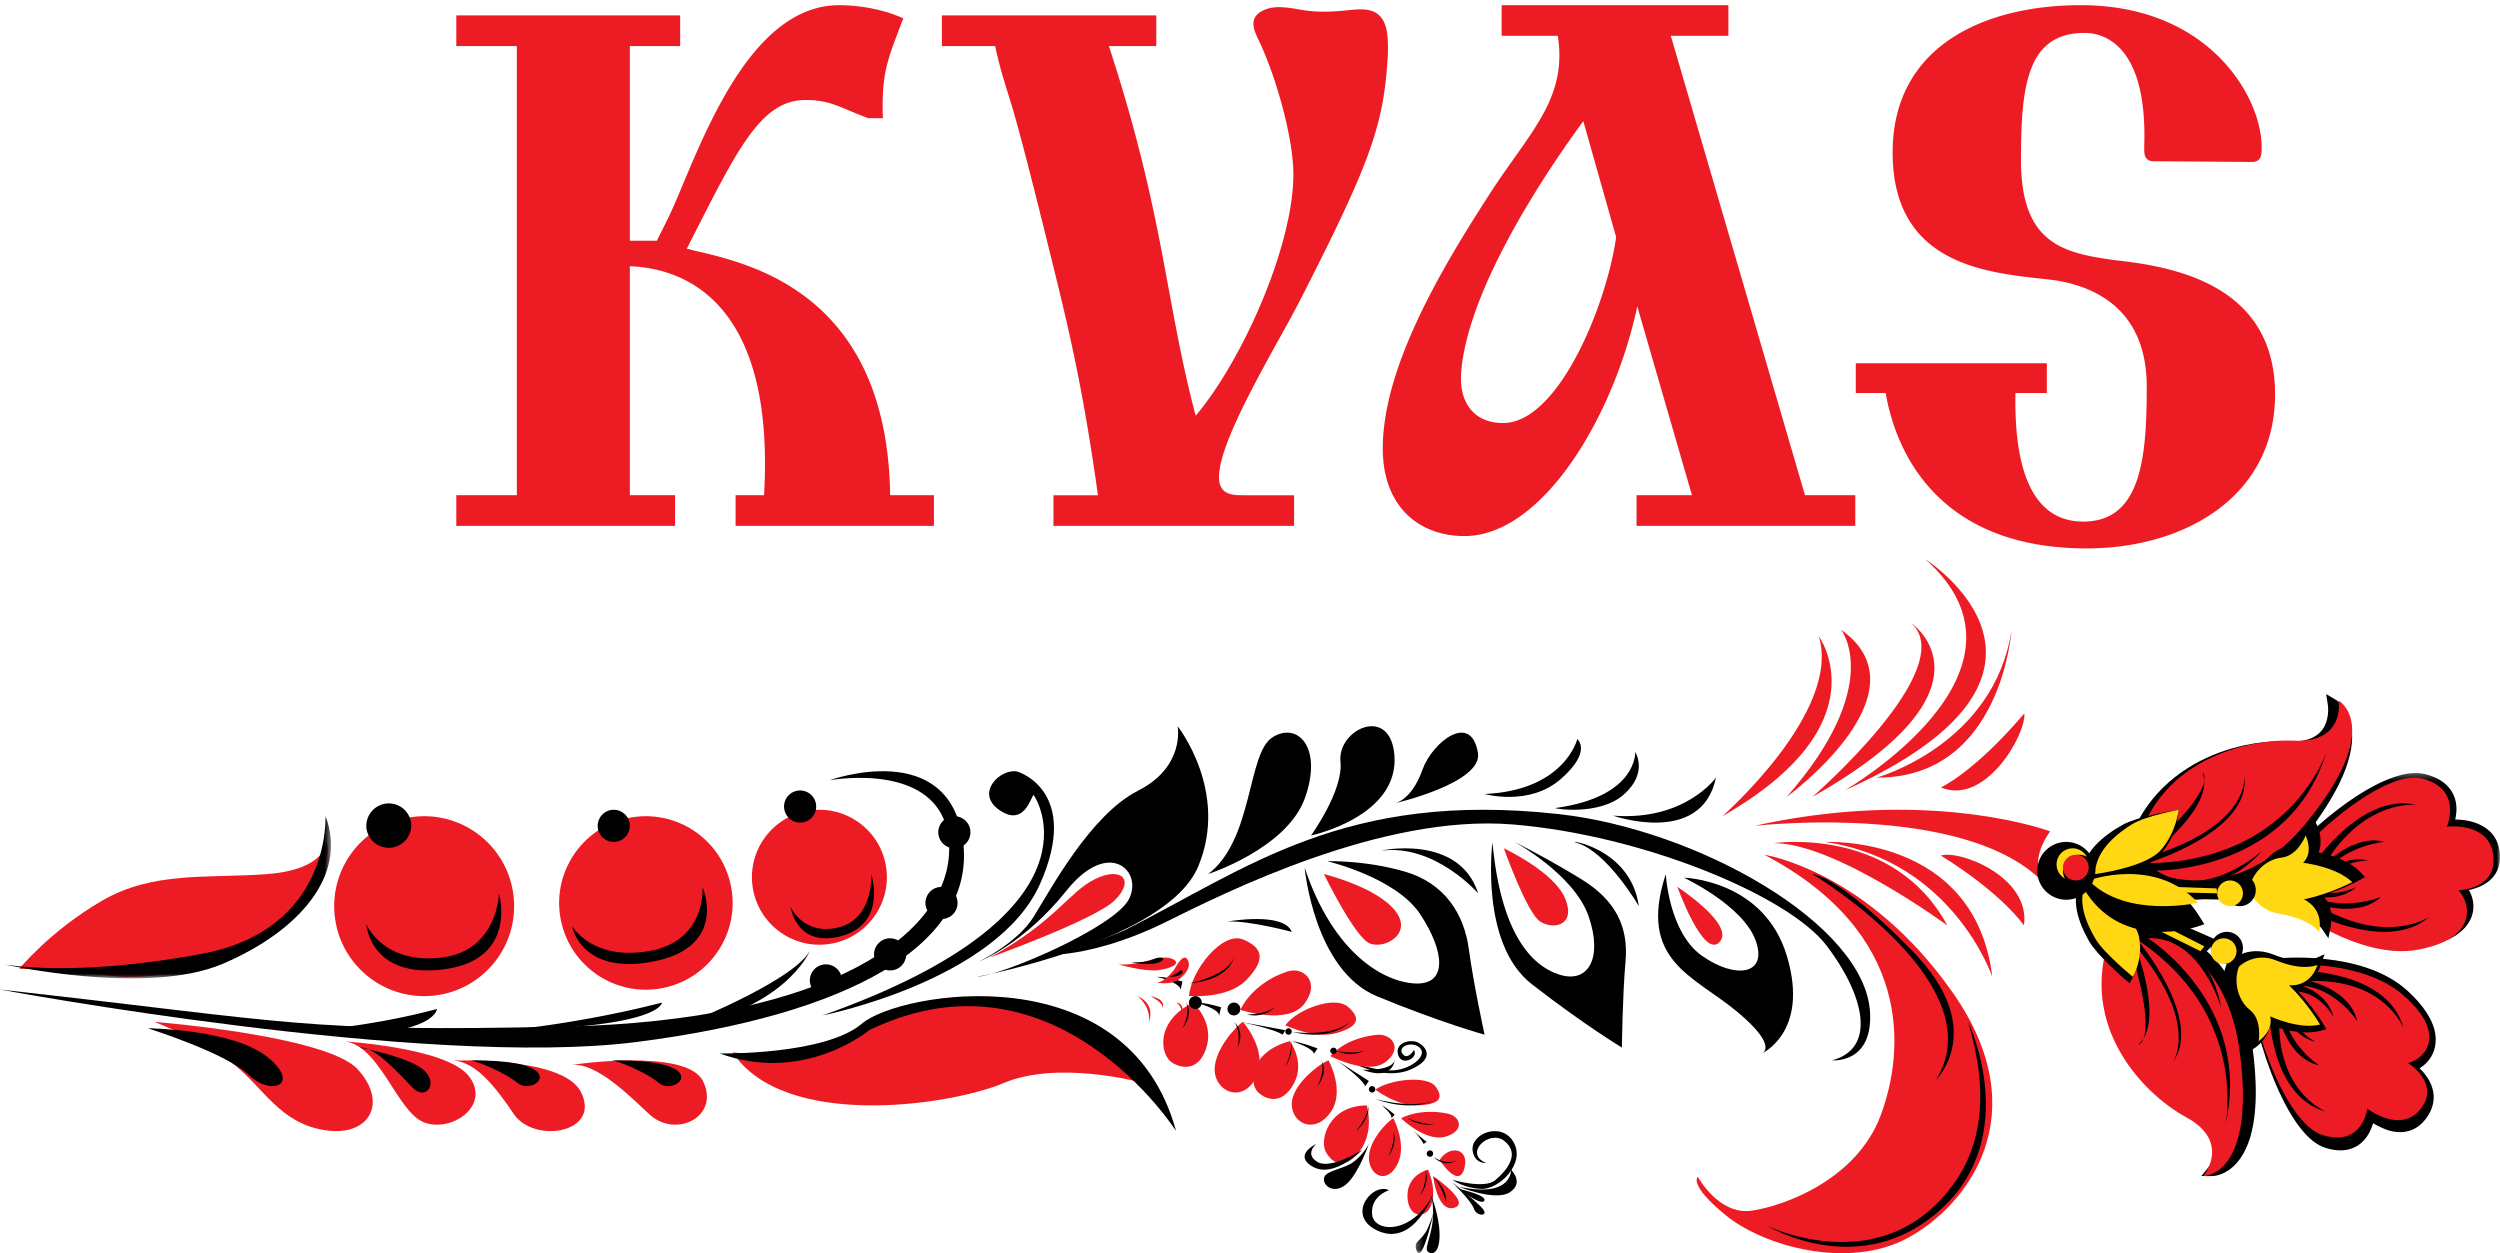 <svg xmlns="http://www.w3.org/2000/svg" xmlns:xlink="http://www.w3.org/1999/xlink" width="389" height="195" viewBox="0 0 389 195">
    <defs>
        <path id="a" d="M0 .278v27.456h35.747V.278H0z"/>
        <path id="c" d="M.474 9h3.25V.64H.474V9z"/>
        <path id="e" d="M51.428 26.238V.944H.496v25.294h50.932z"/>
    </defs>
    <g fill="none" fill-rule="evenodd">
        <path fill="#ED1C24" d="M329.045 40.484c-7.712-1.109-14.577-2.33-14.577-15.515 0-11.234.792-19.848 9.87-19.848 2.27 0 9.87 1.02 9.304 17.699 0 .907-.115 2.269 1.476 2.269l15.315.113c1.59 0 1.476-1.475 1.476-2.382 0-7.603-8.055-22.015-28.136-22.015-14.98 0-29.277 6.35-29.277 22.916 0 17.586 14.753 18.72 24.056 19.741.455.046.922.11 1.39.176v.003c6.722 1.09 14.091 5.03 14.091 16.518 0 10.884-.793 21-9.87 21-4.654 0-10.894-2.75-10.555-20.012h4.883v-4.618h-29.728v4.618h4.651c1.59 9.346 8.284 24.19 31.315 24.19.714 0 1.423-.025 2.13-.056.022-.003.05-.003.07-.005C341.078 84.535 354 76.63 354 61.366c0-17.042-15.65-19.894-24.955-20.882zM215.884 9.547c.114-1.362.114-2.611 0-3.974-.452-4.763-3.857-4.198-6.24-3.972-2.267.227-4.425.342-6.691 0-2.158-.338-4.426-.906-6.355 0-2.497 1.135-1.362 3.294-.91 4.316 2.839 5.782 5.561 15.542 5.561 21.216 0 11.006-7.828 28.818-15.202 37.555-4.766-18.042-4.88-31.2-13.505-57.525h7.376V2.399h-33.359v4.764h8.283c.908 4.197 1.586 5.9 2.835 10.1 1.137 3.968 2.61 9.528 6.241 24.28 2.724 11.004 4.767 20.08 6.922 35.515h-6.922v4.763h37.441v-4.763h-7.825c-1.704 0-3.857 0-3.857-2.84 0-5.897 8.85-20.195 12.594-27.455 10.78-21.107 12.931-27.004 13.613-37.216zm35.585 27.342l-5.106-18.042c-7.15 9.762-17.7 26.326-18.948 38.466a12.738 12.738 0 0 0 0 2.95c.342 2.611 2.042 5.558 6.466 5.558 8.622 0 16.111-18.38 17.588-28.932zm29.388 40.166h7.827v4.766h-34.039v-4.766h8.623l-8.51-29.388c-3.63 17.135-14.749 35.743-26.89 35.743-7.034 0-12.709-4.542-12.709-13.615 0-12.255 8.51-27.006 16.113-38.805 6.355-10.101 12.708-15.318 11.12-25.417h-8.736V.81h35.284v4.763h-8.961l20.878 71.482zm-142.346 0h6.81v4.766h-30.862v-4.766h4.426c1.699-28.931-11.349-35.286-20.879-35.626v35.626h7.034v4.766H71v-4.766h9.419V7.163H71V2.399h34.836v4.764h-7.83v30.294h4.197l1.588-3.176C107.875 26.225 115.253.81 130.567.81c3.858 0 7.491.907 9.986 2.043-2.495 6.58-3.404 8.396-3.178 15.542h-2.27c-4.31-1.589-5.787-2.835-9.755-2.835-7.149 0-10.78 8.053-18.492 23.145.678.114 1.247.34 1.926.453 8.507 2.045 29.274 6.922 29.727 37.897zM318.576 138s-3.552-2.962.424-8.64c0 0-18.537-6.953-46-.856 0 0 34.003-3.896 45.576 9.496"/>
        <path fill="#000" d="M344.205 183l-1.67-.013 1.07-1.32c.016-.019 1.456-1.827 1.063-3.879-.279-1.479-1.432-2.78-3.428-3.876-7.933-4.365-17.46-16.068-11.23-30.431l.202-.473.502-.008c.173-.002 17.041-.183 19.746 19.732 1.195 8.817.406 14.923-2.353 18.15-1.812 2.11-3.821 2.12-3.902 2.118"/>
        <path fill="#ED1C24" d="M329.012 144s16.737-.396 19.445 19.337c2.71 19.736-5.606 19.663-5.606 19.663s4.395-5.3-2.671-9.148c-7.066-3.846-17.632-15.1-11.168-29.851"/>
        <path fill="#000" d="M330 143s13.436.681 15.647 13.956c0 0-3.126-11.321-11.426-10.967 0 0 16.336 10.226 12.068 29.011 0 0 3.63-17.243-13.707-28.766 0 0 10.438 12.393 5.465 19.134 0 0 4.446-5.978-5.801-18.215 0 0 4.672 12.032.429 15.397 0 0 3.973-.237-2.675-19.55"/>
        <path fill="#000" d="M342.738 147.719L336 144.827l1.508-1.827 7.492 3.307-1.61 1.693z"/>
        <path fill="#FFD713" d="M336 144.835l6.386 3.165.614-.743-6.401-3.257z"/>
        <path fill="#000" d="M330.452 137.172l-.452-.287.068-.532c1.896-16.201 16.574-21.422 25.976-20.973 2.37.108 4.088-.427 5.113-1.59 1.42-1.62 1.069-4.013 1.066-4.035l-.27-1.755 1.501.89c.081.05 1.88 1.149 2.4 4.025.798 4.38-1.683 10.25-7.364 17.45-12.754 16.162-27.421 7.195-28.038 6.807"/>
        <path fill="#ED1C24" d="M332 134.455s14.324 8.779 26.738-6.272C371.149 113.129 363.89 109 363.89 109s1.125 6.62-6.982 6.254c-8.093-.36-23.003 3.675-24.908 19.201"/>
        <path fill="#000" d="M330 135.681s13.051 6.999 22.02-3.32c0 0-8.82 8.098-16.483 3.099 0 0 20.739.323 26.463-18.46 0 0-5.52 17.08-27.884 17.318 0 0 16.29-4.9 15.09-13.585 0 0 1.1 7.728-14.938 12.595 0 0 10.667-7.847 8.405-13.179 0 0 3.63 2.459-12.673 15.532"/>
        <path fill="#000" d="M345.935 138.212L338 138l.12 1.826L347 140l-.298-1.768z"/>
        <path fill="#FFD713" d="M338 138l6.899.236.101.764-6.957-.169z"/>
        <path fill="#000" d="M330.537 152.295c-.168-.142-4.243-3.68-5.48-5.851-1.63-2.85-3.13-6.854-1.015-9.723l.52-.721.723.558c.276.218 6.832 5.331 7.535 8.965.706 3.62-.885 6.46-.957 6.574l-.515.903-.811-.705z"/>
        <path fill="#FFD713" d="M324.961 137s7.145 5.258 7.86 8.752c.716 3.493-.945 6.248-.945 6.248s-4.474-3.674-5.762-5.812c-1.326-2.204-3.322-6.389-1.153-9.188"/>
        <path fill="#000" d="M324.28 136.814l-.277-.246-.003-.365c-.018-3.614 3.434-6.285 6.333-7.886 2.158-1.182 7.075-2.045 7.633-2.14L339 126l-.114 1.058c-.01.143-.387 3.447-2.998 6.206-2.181 2.307-10.66 4.378-11.607 3.55"/>
        <path fill="#FFD713" d="M326 136s7.888-.983 10.283-3.79C338.68 129.4 339 126 339 126s-5.143.96-7.217 2.23c-2.131 1.302-5.806 4.054-5.783 7.77"/>
        <path fill="#000" d="M341.828 144.203c-.46.15-11.259 3.623-17.14-5.213l-.688-1.023.98-.53c.106-.058 10.535-5.5 17.27 5.182l.75 1.195-1.172.39z"/>
        <path fill="#FFD713" d="M342 140.47s-11.138 2.535-17-3.48c0 0 10.293-3.796 17 3.48"/>
        <path fill="#000" d="M317.202 136.83a4.495 4.495 0 0 1 2.968-5.625 4.494 4.494 0 0 1 5.626 2.958 4.508 4.508 0 0 1-2.957 5.635 4.514 4.514 0 0 1-5.637-2.968"/>
        <path fill="#FFD713" d="M324.887 133.758a2.504 2.504 0 0 1-1.644 3.129 2.499 2.499 0 1 1-1.484-4.774c1.32-.41 2.72.329 3.128 1.645"/>
        <path fill="#000" d="M321.111 136.243a2.51 2.51 0 0 1 1.646-3.13 2.507 2.507 0 0 1 3.13 1.648 2.505 2.505 0 0 1-1.642 3.125 2.503 2.503 0 0 1-3.134-1.643"/>
        <path fill="#ED1C24" d="M324.908 134.408a2.003 2.003 0 0 1-1.31 2.504 2.004 2.004 0 0 1-2.505-1.322 1.99 1.99 0 0 1 1.316-2.5 1.992 1.992 0 0 1 2.499 1.318"/>
        <path fill="#000" d="M371.889 175.954c-.7-.18-1.78-.66-2.639-1.184-.3 1.02-.9 2.444-2.237 3.378-1.38.96-3.142 1.11-5.23.442-6.624-2.118-12.013-20.506-11.775-26.917l.015-.492 3.805-2 .141-.02c.55-.062 13.592-1.42 20.637 5.002 2.498 2.275 3.675 4.266 4.146 5.887.323 1.14.292 2.107.126 2.87-.34 1.58-1.339 2.664-2.39 3.302.726.708 1.601 1.751 1.998 3.122.054.196.092.391.133.587.23 1.406-.143 2.775-1.098 4.068-1.377 1.879-3.324 2.547-5.632 1.955"/>
        <path fill="#ED1C24" d="M353.337 150.14s13.446-1.387 20.459 4.583c7.007 5.962 3.769 9.937.909 10.687 0 0 5.072 3.175 1.956 7.13-3.121 3.964-8.31-.026-8.31-.026s-.704 5.978-6.89 4.132c-6.196-1.855-11.689-18.96-11.454-24.868l3.33-1.638z"/>
        <path fill="#000" d="M353 156s-.265 14.53 9 17c0 0-7.68-2.892-7.354-14.597 0 0 1.357 6.283 6.223 7.38 0 0-5.067-3.219-5.542-8.709 0 0 1.154 4.159 4.975 5.041 0 0-3.712-1.805-4.07-5.724l-3.231-.391zM357 151.001s14.504-.323 17 8.999c0 0-2.915-7.73-14.598-7.35 0 0 6.282 1.35 7.387 6.247 0 0-3.23-5.099-8.711-5.555 0 0 4.154 1.149 5.047 4.992 0 0-1.814-3.73-5.727-4.077l-.398-3.256z"/>
        <path fill="#000" d="M349.689 162.136c.008-.033.503-2.97-1.126-4.205-2.292-1.731-3.22-5.31-2.07-7.986l.069-.152.125-.126c.12-.111 2.977-2.752 7.012-1.155 4.136 1.643 6.224.757 6.245.75l1.757-.777-.628 1.806c-.86 2.445-2.474 3.32-3.752 3.642 2.441 2.583 4.03 5.123 4.1 5.254l.579.968-1.093.267c-2.694.66-6.003-.303-7.7-.919-.291 2.093-2.153 3.42-2.246 3.483L349.365 164l.324-1.864z"/>
        <path fill="#FFD713" d="M348.4 150.386c-.904 2.178-.25 5.25 1.692 6.763 1.938 1.518 1.353 4.851 1.353 4.851s2.338-1.527 1.795-3.85c0 0 4.517 2.097 7.76 1.271 0 0-1.916-3.314-4.838-6.124 0 0 3.203.495 4.446-3.159 0 0-2.153 1.065-6.466-.704-3.36-1.374-5.742.952-5.742.952"/>
        <path fill="#000" d="M344.024 147.844a2.5 2.5 0 1 1 4.953-.694 2.509 2.509 0 0 1-2.13 2.826 2.506 2.506 0 0 1-2.823-2.132"/>
        <g transform="matrix(-1 0 0 1 389 120)">
            <mask id="b" fill="#fff">
                <use xlink:href="#a"/>
            </mask>
            <path fill="#000" d="M12.511 27.516c9.429 1.625 20.292-6.37 20.746-6.72l.119-.082 2.37-3.667-.226-.426C32.54 11.161 18.612-1.289 11.694.442c-2.176.545-3.65 1.586-4.4 3.12a5.05 5.05 0 0 0-.29.723c-.369 1.22-.229 2.39-.031 3.238-2.424.005-5.744.85-6.707 4.014-.097.31-.166.647-.214 1.002-.33 2.58.868 4.54 3.345 5.518.015.005.685.266 1.448.44a5.62 5.62 0 0 0-.486 1.075c-.263.881-.324 1.878.008 2.907.57 1.752 2.442 4.05 8.144 5.037" mask="url(#b)"/>
        </g>
        <path fill="#ED1C24" d="M356.033 140.931s10.937 8.516 20.123 6.854c9.202-1.66 8.466-7.024 6.375-9.253 0 0 6.06-.156 5.422-5.449-.641-5.292-7.213-4.457-7.213-4.457s2.51-5.831-3.824-7.477c-6.33-1.66-20.033 10.98-22.916 16.493l2.033 3.29z"/>
        <path fill="#000" d="M359 135.847s7.889-12.753 17-10.603c0 0-8.03-1.044-14.294 9.278 0 0 4.65-4.83 9.323-3.53 0 0-6.034.452-9.497 4.999 0 0 3.29-3.074 6.973-2.08 0 0-4.105-.143-6.593 3.089L359 135.847zM357 140.628s13.838 8.302 21 2.026c0 0-6.75 4.732-17.837-2.05 0 0 6.748 2.373 10.308-1.038 0 0-5.715 2.396-11.24-.261 0 0 4.601 1.355 7.422-1.305 0 0-3.647 2.053-7.607.172L357 140.628z"/>
        <path fill="#000" d="M359.243 128.71c-.015.029-.994 2.713-2.857 2.927-2.613.3-5.02 2.813-5.369 5.6l-.017.17.037.157c.043.156 1.054 3.765 4.975 4.44 4.024.698 5.252 2.463 5.26 2.484l1.026 1.512.356-1.813c.468-2.452-.394-3.972-1.253-4.876 3.134-.938 5.575-2.255 5.69-2.326l.909-.514-.735-.77c-1.806-1.888-4.868-2.726-6.492-3.06.755-1.879-.087-3.908-.135-4.01l-.78-1.631-.615 1.71z"/>
        <path fill="#FFD713" d="M350 138.336c.315-2.345 2.497-4.627 5.024-4.898 2.527-.27 3.732-3.438 3.732-3.438s1.3 2.553-.379 4.248c0 0 5.139.594 7.623 3.015 0 0-3.436 1.822-7.519 2.684 0 0 3.135 1.27 2.364 5.053 0 0-1.386-2.04-6.183-2.81-3.73-.602-4.662-3.854-4.662-3.854"/>
        <path fill="#000" d="M346.551 136.93a2.508 2.508 0 0 0 .384 3.523 2.507 2.507 0 0 0 3.517-.39 2.505 2.505 0 0 0-.384-3.512 2.507 2.507 0 0 0-3.517.38"/>
        <path fill="#FFD713" d="M348.558 140.253a1.997 1.997 0 0 0-.31-2.813 2.004 2.004 0 0 0-2.81.304 2.01 2.01 0 0 0 .307 2.816c.86.69 2.123.555 2.813-.307M347.981 147.727c.15 1.09-.611 2.1-1.707 2.254a2.005 2.005 0 0 1-2.256-1.705 2.008 2.008 0 0 1 1.704-2.257 2.001 2.001 0 0 1 2.259 1.708"/>
        <path fill="#ED1C24" d="M274.54 133s15.96 2.414 29.29 21.426c13.33 19.007 2.266 33.186-6.954 38.186-9.22 5.006-22.441 1.318-28.345-3.512-5.907-4.834-4.344-5.976-4.344-5.976s3.26 5.981 8.335 5.26c5.077-.72 16.41-4.825 20.134-14.885 3.727-10.059 5.044-28.27-18.116-40.499"/>
        <path fill="#000" d="M275 190.757s15.28 7.439 26.251-3.353c7.756-7.618 8.213-17.412 5.003-28.404 0 0 8.397 17.624-4.176 29.106-12.567 11.481-27.078 2.651-27.078 2.651"/>
        <path fill="#000" d="M301.259 168s8.19-7.948-3.744-20.089C285.746 135.931 282 136 282 136s28.481 17.076 19.259 32"/>
        <path fill="#ED1C24" d="M276 131.193s18.584-2.783 27 12.807c0 0-17.495-12.853-27-12.807"/>
        <path fill="#ED1C24" d="M284 131.013s23.325-1.244 26 20.987c0 0-6.039-18.019-26-20.987M268 127s18.613-16.304 15.003-28c0 0 10.067 13.697-15.003 28"/>
        <path fill="#ED1C24" d="M278 124s22.3-16.218 8.485-26c0 0 6.803 8.588-8.485 26"/>
        <path fill="#ED1C24" d="M282 124s23.012-19.944 15.448-27c0 0 14.615 10.026-15.448 27"/>
        <path fill="#ED1C24" d="M287 123s32.296-18.543 12.556-36c0 0 28.06 17.722-12.556 36M314.927 144s-3.118-4.753-12.927-10.874c2.95-.932 14.001 3.37 12.927 10.874"/>
        <path fill="#ED1C24" d="M313 98s-1.504 23.09-21 23c0 0 18.306-5.07 21-23M302 122.524s5.137-2.293 12.993-11.524c.252 3.411-6.144 14.405-12.993 11.524"/>
        <path fill="#000" d="M210 165.097s5.171 3.188 9.502 1.311c4.321-1.875 1.963-3.966.826-4.311-1.138-.348-3.312.218-2.776 2.053.541 1.836 3.244.451 2.461-.768 0 0-1.001 1.704-1.799.568-.793-1.136 1.575-2.062 2.756-.858 1.192 1.192-1.59 3.525-4.674 3.468-3.08-.06-6.296-1.463-6.296-1.463"/>
        <path fill="#000" d="M217 165s-.222 3.262-5 1.454c0 0 4.52.248 5-1.454M208 165s3.73 2.572 4.425 4l.575-.801-5-3.199zM215 172s1.733 1.373 1.483 2l.517-.555s-1.106-1.026-2-1.445M220 176s1.72 1.577 2 1.634l-.486.366s-.354-.796-1.514-2"/>
        <path fill="#ED1C24" d="M212.679 172s1.238 4.107-1.147 7.17c-2.393 3.052-4.424 1.763-5.295-.083-.874-1.853.537-7.049 6.442-7.087M214 169.544s3.356 2.591 6.64 2.45c3.281-.14 4.067-1.073 2.76-2.897-1.311-1.828-7.174-1.157-9.4.447M216.803 174s2.15 4.01.687 7.046c-1.46 3.046-3.951 2.18-4.425-.199-.589-3.023 2.972-6.493 3.738-6.847M218 174.002s3.876 3.78 6.958 2.851c3.074-.936 2.26-3.179.297-3.579-4.455-.907-7.255.728-7.255.728M222.202 182s1.306 2.688.577 5.26c-.732 2.582-3.704 2.35-3.778-1.091-.079-3.43 3.2-4.169 3.2-4.169M224 180.483s2.897 4.533 3.821 1.433c.966-3.243-2.227-3.87-3.821-1.433M223 183s.614 5.749 3.305 4.918C228.997 187.089 223 183 223 183"/>
        <path fill="#000" d="M222.694 186s1.259 3.14 1.305 6.016c.045 2.88-1.1 3.397-1.85 2.717-.756-.701 1.664-3.735.545-8.733"/>
        <g transform="matrix(-1 0 0 1 224 186)">
            <mask id="d" fill="#fff">
                <use xlink:href="#c"/>
            </mask>
            <path fill="#000" d="M.474.64S2.665 11.539 3.63 8.449c.454-1.458-.83-1.242-1.782-3.327C.89 3.037.474.64.474.64" mask="url(#d)"/>
        </g>
        <path fill="#000" d="M223 185.834s-2.953 8.02-8.392 5.767c-5.444-2.255-1.08-7.708 1.525-6.402 0 0-2.882.858-2.635 3.741.241 2.874 6.19 3.274 9.502-3.106M226 184s2.971 2.894 3.333 4.065c.362 1.174 2.172 1.235 1.53.225C230.22 187.283 226 184 226 184"/>
        <path fill="#000" d="M227 185s3.502 2.695 3.965 1.828C231.435 185.961 227 185 227 185"/>
        <path fill="#000" d="M227 184.655s5.704 2.34 7.954.847c2.254-1.494.163-3.502.163-3.502s.288 4.482-8.117 2.655"/>
        <path fill="#000" d="M231.258 180.966s-1.8.167-2.11-1.887c-.402-2.682 4.506-4.664 6.385-1.32 1.882 3.353-2.35 7.378-5.09 7.237-2.73-.137-4.443-1.415-4.443-1.415s4.976 1.481 6.66.06c1.69-1.418 4.036-4.106 1.379-6.136-2.347-1.806-6.388 2.03-2.781 3.46M213 178s-1.648 4.68-3.51 6.26c-1.852 1.575-3.627.331-3.482-.903.13-1.235 3.095-1.407 4.65-2.597C212.205 179.572 213 178 213 178"/>
        <path fill="#000" d="M212 178.9s-4.406 4.475-7.668 2.672c-3.255-1.814.478-3.572.478-3.572s-1.89 1.586.211 2.807C207.11 182.022 212 178.9 212 178.9M213.902 169.795a.502.502 0 0 1-.7.11.501.501 0 0 1 .593-.809.499.499 0 0 1 .107.7M217.9 174.795a.5.5 0 1 1 0 0M222.901 179.799a.504.504 0 0 1-.698.106.496.496 0 0 1-.103-.699.495.495 0 0 1 .7-.107.502.502 0 0 1 .101.7M211 176s1.966-1.524 2-4c0 0-.08 1.636-2 4M216 180s1.584-2.042.765-4c0 0 .485 1.314-.765 4M221 186s1.588-2.048.762-4c0 0 .496 1.309-.762 4M224.926 187s.653-1.361-1.926-4c0 0 1.57 1.878 1.926 4M227 180.182s-1.719 1.956-4-.182c0 0 2.498 1.713 4 .182M224 174.71s-2.382.998-5-.71c0 0 3.424 1.451 5 .71M223 171.28s-3.362 1.793-9-.28c0 0 5.66 1.581 9 .28M193 159s5.283 1.102 6.581 2l.419-.704-7-1.296zM201 162s3.51 1.138 3.424 2l.576-.864s-2.325-.907-4-1.136"/>
        <path fill="#ED1C24" d="M200.705 162s2.402 3.196.664 6.52c-1.736 3.326-4.226 2.777-5.631 1.412-1.42-1.346-1.293-6.252 4.967-7.932M200 159.538s4.562 2.193 7.964 1.208c3.407-.986 3.869-2.28 1.775-4.091-2.108-1.809-8.023.45-9.739 2.883M206.718 165s2.617 4.694.373 7.996c-2.25 3.303-5.591 2.114-6.048-.618-.563-3.44 4.588-7.052 5.675-7.378M207 164.33s5.79 3.042 8.593.914c2.798-2.135.926-4.44-1.317-4.23-5.084.483-7.276 3.316-7.276 3.316"/>
        <path fill="#000" d="M200.967 160.673a.496.496 0 0 1-.644.296.493.493 0 0 1-.29-.64.493.493 0 0 1 .64-.296.491.491 0 0 1 .294.64M207.968 163.674a.5.5 0 1 1-.937-.348.5.5 0 0 1 .937.348M200 166s1.325-1.902.924-4c0 0 .224 1.4-.924 4M205 169s1.806-2.134.564-4c0 0 .754 1.263-.564 4M213 163s-1.942 1.832-5 .537c0 0 3.744.777 5-.537"/>
        <path fill="#000" d="M210 159s-2.437 3.129-9 1.56c0 0 6.352.903 9-1.56M186 156s3.557.835 3.703 2l.297-1.263s-2.39-.76-4-.736"/>
        <path fill="#ED1C24" d="M185.616 156s3.2 2.866 2.185 6.694c-1.013 3.83-3.69 3.76-5.455 2.63-1.756-1.13-2.75-6.29 3.27-9.324M185 154.955s5.95.586 8.923-2.459c2.962-3.042 2.716-4.986-.482-6.307-3.195-1.333-8.04 4.667-8.441 8.766M193.416 159s3.77 4.337 2.202 8.223c-1.554 3.878-5.263 3.33-6.361.588-1.365-3.451 3.108-8.242 4.159-8.811M193 157.135s7.333 2.46 9.937-.917c2.614-3.39-.115-5.875-2.58-5.063-5.623 1.835-7.357 5.98-7.357 5.98"/>
        <path fill="#000" d="M186.986 156.16a.996.996 0 0 1-1.132.829 1 1 0 0 1-.841-1.144.997.997 0 0 1 1.137-.832.99.99 0 0 1 .836 1.146M192.989 157.15a.994.994 0 0 1-1.14.837.999.999 0 0 1-.838-1.133c.087-.55.602-.923 1.146-.843.544.084.914.6.832 1.139M184 160s1.818-2.137.551-4c0 0 .772 1.264-.551 4M192.585 163s1.248-2.37-.585-4c0 0 1.144 1.12.585 4M199 156s-1.605 2.627-5 1.86c0 0 3.99-.006 5-1.86M192 149s-.626 3.508-7 4c0 0 5.87-1.033 7-4M180 152s3.56.828 3.698 2l.302-1.266s-2.392-.758-4-.733"/>
        <path fill="#ED1C24" d="M174 150.042s4.055 1.213 6.265.91c2.065-.279 3.503-1.044 2.291-1.684-1.23-.63-3.233.008-4.337.325-1.094.317-3.159.59-4.219.45"/>
        <path fill="#000" d="M176 149.754s2.745.488 4.038.09c1.121-.352 1.3-.913.337-.837-1.13.083-.76.744-4.375.747"/>
        <path fill="#ED1C24" d="M180 152.883s2.24.519 3.623-.63c1.373-1.139 1.684-2.224 1.09-3.037-.585-.815-1.583.903-1.858 1.406-.265.504-1.803 2.306-2.855 2.261"/>
        <path fill="#000" d="M182 152s1.218-.544 1.481-.83c.253-.286.644-.2.48.177-.165.378-.814.645-1.961.653"/>
        <path fill="#ED1C24" d="M183 156s1.034.469.862 2c0 0 .647-1.896-.862-2M179 155s2.199 1.048 1.906 2c0 0 .734-1.527-1.906-2M177 155s2.08 1.501 1.764 4c0 0 1.187-2.708-1.764-4M24 159s26.849 2.127 31.657 7.38c4.813 5.252 1.778 10.586-5.166 9.471-6.944-1.122-9.416-6.5-14.04-10.178C31.82 161.99 24 159 24 159M53 162s16.325.9 19.92 5.407c3.588 4.514-2.55 8.86-6.9 7.251-4.354-1.602-7.07-12.746-13.02-12.657"/>
        <path fill="#ED1C24" d="M70 165.037s17.528-.782 20.388 4.865c3.242 6.394-7.3 8.142-10.472 3.406-2.667-3.985-6.096-8.542-9.916-8.271M89 165.685s17.829-2.676 20.394 2.55c2.693 5.494-4.219 8.975-8.354 5.154-2.996-2.777-8.11-8-12.04-7.704"/>
        <path fill="#000" d="M0 153.973s66.178 12.321 98.957 8.174c32.782-4.153 52.982-15.02 50.895-31.28-2.095-16.253-20.778-9.458-20.778-9.458s18.226-3.393 18.616 10.257c.392 13.645-18.665 27.189-59.985 28.074-40.946.882-41.46-.633-87.705-5.767"/>
        <path fill="#ED1C24" d="M79.915 139.464c.845 7.684-4.692 14.602-12.37 15.45-7.696.849-14.613-4.694-15.459-12.376-.85-7.689 4.694-14.607 12.384-15.452 7.681-.848 14.596 4.689 15.445 12.378"/>
        <path fill="#000" d="M63.98 128.126a3.502 3.502 0 0 1-6.959.77 3.5 3.5 0 1 1 6.958-.77M57 143.789s2.503 6.19 11.492 5.237C77.483 148.07 77.635 139 77.635 139s3.155 10.586-9.078 11.886C57.506 152.06 57 143.79 57 143.79M68 157s-.323 4.275-16.803 3.986L47 160.5s10.167-.608 21-3.5"/>
        <path fill="#ED1C24" d="M113.727 137.817c1.487 7.31-3.243 14.435-10.546 15.909-7.311 1.49-14.431-3.237-15.91-10.545-1.477-7.3 3.242-14.43 10.545-15.912 7.309-1.473 14.429 3.245 15.91 10.548"/>
        <path fill="#000" d="M97.95 128.006a2.499 2.499 0 0 1-1.953 2.942 2.495 2.495 0 0 1-2.947-1.946A2.51 2.51 0 0 1 95 126.05a2.508 2.508 0 0 1 2.95 1.957M130.95 152a2.493 2.493 0 0 1-1.958 2.95 2.495 2.495 0 0 1-2.941-1.952 2.5 2.5 0 0 1 4.898-.998M140.95 148.008a2.5 2.5 0 0 1-1.953 2.944 2.51 2.51 0 0 1-2.946-1.957 2.502 2.502 0 0 1 1.953-2.946 2.503 2.503 0 0 1 2.946 1.959M148.95 140.002a2.498 2.498 0 0 1-1.952 2.948 2.51 2.51 0 0 1-2.95-1.955c-.268-1.35.603-2.676 1.956-2.941 1.358-.286 2.67.6 2.945 1.948M150.95 129.005a2.495 2.495 0 0 1-1.956 2.944 2.502 2.502 0 0 1-2.944-1.952 2.499 2.499 0 1 1 4.9-.992M89 144.065s3.104 5.503 12.062 3.9c8.951-1.6 8.248-9.965 8.248-9.965s4.173 9.497-8.008 11.674c-11.01 1.968-12.302-5.61-12.302-5.61M103 156s.003 3.009-16.713 4L82 159.957s10.25-1.153 21-3.957"/>
        <path fill="#ED1C24" d="M137.79 134.412c1.149 5.68-2.526 11.223-8.21 12.378-5.68 1.148-11.22-2.526-12.369-8.211-1.151-5.677 2.518-11.212 8.201-12.367 5.687-1.154 11.223 2.517 12.378 8.2"/>
        <path fill="#000" d="M123 141.044s1.914 4.597 7.457 3.261c5.546-1.336 5.115-8.305 5.115-8.305s2.587 7.918-4.964 9.729c-6.814 1.638-7.608-4.685-7.608-4.685"/>
        <path fill="#ED1C24" d="M3 150.746s5.565.03 14.247 1.09c8.678 1.051 24.71-3.008 30.137-10.978C52.317 133.602 50.77 131 50.77 131s.06 4.317-9.286 5.014c-9.343.7-17.611-.508-25.65 4.163C7.796 144.851 3 150.746 3 150.746"/>
        <g transform="matrix(-1 0 0 1 52 126)">
            <mask id="f" fill="#fff">
                <use xlink:href="#e"/>
            </mask>
            <path fill="#000" d="M51.43 24.043s-22.216 4.976-34.053-.057C5.54 18.953-2.183 10.192 1.363.944c0 0-1.004 17.658 19.134 21.45 20.14 3.787 30.933 1.649 30.933 1.649" mask="url(#f)"/>
        </g>
        <path fill="#000" d="M23 160s12.203 3.842 15.696 7.25c3.498 3.422 8.266 1.474 2.873-2.811C36.18 160.134 23 160 23 160M56 163.006s8.05 1.511 10.128 3.664c2.078 2.159.027 4.507-1.83 2.666-1.846-1.843-5.846-6.526-8.298-6.33M73 165.014s7.316-.245 10.009 1.328c2.693 1.57-.766 3.63-2.513 2.146-1.75-1.494-6.477-3.568-7.496-3.474M126 148s-3.9 9.361-21 12c0 0 18.04-6.943 21-12"/>
        <path fill="#ED1C24" d="M114 163.743s12.196 1.635 20.696-3.6c8.508-5.23 36.552-8.22 42.304 8.16 0 0-12.492-3.3-20.81.211-8.316 3.519-34.222 7.354-42.19-4.771"/>
        <path fill="#000" d="M112 163.921s16.326.287 22.124-4.65C139.907 154.307 175.42 148.182 183 176c0 0-18.817-29.63-47.701-15.735 0 0-10.084 8.461-23.299 3.656M128 158s27.168-5.397 33.844-20.493c6.28-14.178-3.102-17.372-3.646-17.47-2.51-.457-6.561 3.335-2.679 6.02 4.29 2.958 5.073-3.229 5.409-2.216 0 0 12.274 18.123-32.928 34.159"/>
        <path fill="#000" d="M152 152s29.575-5.534 34.442-17.177c4.86-11.647-3.204-21.823-3.204-21.823s1.24 6.285-6.176 10.042c-7.427 3.759-13.695 15.557-16.247 19.638-2.544 4.091-8.496 6.944-8.496 6.944s6.964-2.689 13.61-11.025c6.648-8.337 12.064-2.966 9.687 1.391-2.383 4.35-19.377 11.675-23.616 12.01"/>
        <path fill="#ED1C24" d="M154 149s16.327-5.882 19.393-8.863c3.348-3.255 1.046-5.391-3.075-3.316-4.118 2.072-5.917 6.422-16.318 12.179"/>
        <path fill="#000" d="M165 148.484s6.863-.304 16.31-4.977c9.45-4.686 33.746-16.888 54.052-15.223 20.303 1.655 42.974 11.124 48.845 18.84 5.875 7.72 7.853 15.99.871 17.866 0 0 6.315.587 5.903-7.419-.7-13.78-26.9-28.518-48.468-30.9-33.273-3.66-48.367 8.401-67.515 18.073 0 0-4.762 2.05-9.998 3.74"/>
        <path fill="#000" d="M188 136s12.189-3.957 15.026-11.77c2.832-7.808-1.024-11.99-5-9.523-3.99 2.467-2.958 15.891-10.026 21.293M204 130s13.823-2.926 12.961-12.592c-.698-7.76-8.906-3.912-8.384 1.133C209.04 123.023 204 130 204 130M217 125s13.755-3.156 12.967-7.862c-1.097-6.498-7.154-1.534-8.616 2.592C219.612 124.63 217 125 217 125M231 123.544s6.917 1.986 11.866-2.33c4.938-4.319 2.563-6.214 2.563-6.214s-1.95 8.006-14.429 8.544M242.023 125.728c-.48.064 6.765 1.3 10.627-2.088 3.87-3.383 1.794-6.64 1.794-6.64s.408 6.98-12.421 8.728M251 126.915s13.76 4.837 16-5.915c0 0-4.802 6.782-16 5.915M191 143.39s8.757-1.577 10 1.61c0 0-6.573-1.775-10-1.61M215.02 132.348c-.586.066 11.978-2.76 14.98 6.652 0 0-6.666-7.667-14.98-6.652M245.264 131.122c-2.048-.574 8.463.587 9.736 9.878 0 0-4.897-8.51-9.736-9.878M203 135s1.434 15.967 11.284 20.036C224.134 159.104 231 161 231 161s-1.73-7.941-2.453-13.343c-.731-5.393-3.71-10.24-9.99-12.048-6.273-1.809-12.043-1.602-12.043-1.602s10.699 2.497 14.5 8.287c3.807 5.785 4.219 10.911-.723 10.74-4.94-.182-12.803-4.626-17.291-18.034"/>
        <path fill="#ED1C24" d="M206 136s8.177 2 11.093 5.714c2.814 3.585-1.61 5.992-3.935 5.1C210.824 145.913 206 136 206 136"/>
        <path fill="#000" d="M232.227 131.068s-2.04 15.7 6.11 22.06c8.157 6.346 14.031 9.872 14.031 9.872s.093-8.065.566-13.427c.468-5.36-1.526-9.48-6.88-12.77-5.37-3.3-10.4-5.803-10.4-5.803s9.252 5.039 11.525 11.547c2.26 6.506-.027 10.522-4.509 9.115-4.479-1.401-9.154-6.595-10.443-20.594"/>
        <path fill="#ED1C24" d="M234 132s7.822 3.633 9.546 7.824c1.718 4.181-1.847 4.918-3.92 3.547C237.551 142.003 234 132 234 132"/>
        <path fill="#000" d="M262.032 136.572s12.484.293 16.025 12.238C281.605 160.753 274 164 274 164s3.12-.894-3.69-6.568c-6.807-5.66-15.528-7.943-11.113-21.432 0 0 .452 9.072 5.638 12.728 5.198 3.667 10.339 2.986 8.318-2.454-2.022-5.439-11.121-9.702-11.121-9.702"/>
        <path fill="#ED1C24" d="M261 138s9.074 5.905 6.56 8.587C265.042 149.27 261 138 261 138"/>
        <path fill="#000" d="M95 165.014s7.314-.247 10.008 1.329c2.695 1.57-.767 3.627-2.514 2.147-1.747-1.495-6.47-3.572-7.494-3.476M126.949 125.006a2.501 2.501 0 0 1-1.95 2.945 2.507 2.507 0 0 1-2.948-1.952 2.495 2.495 0 0 1 1.95-2.95 2.5 2.5 0 0 1 2.948 1.957"/>
    </g>
</svg>
